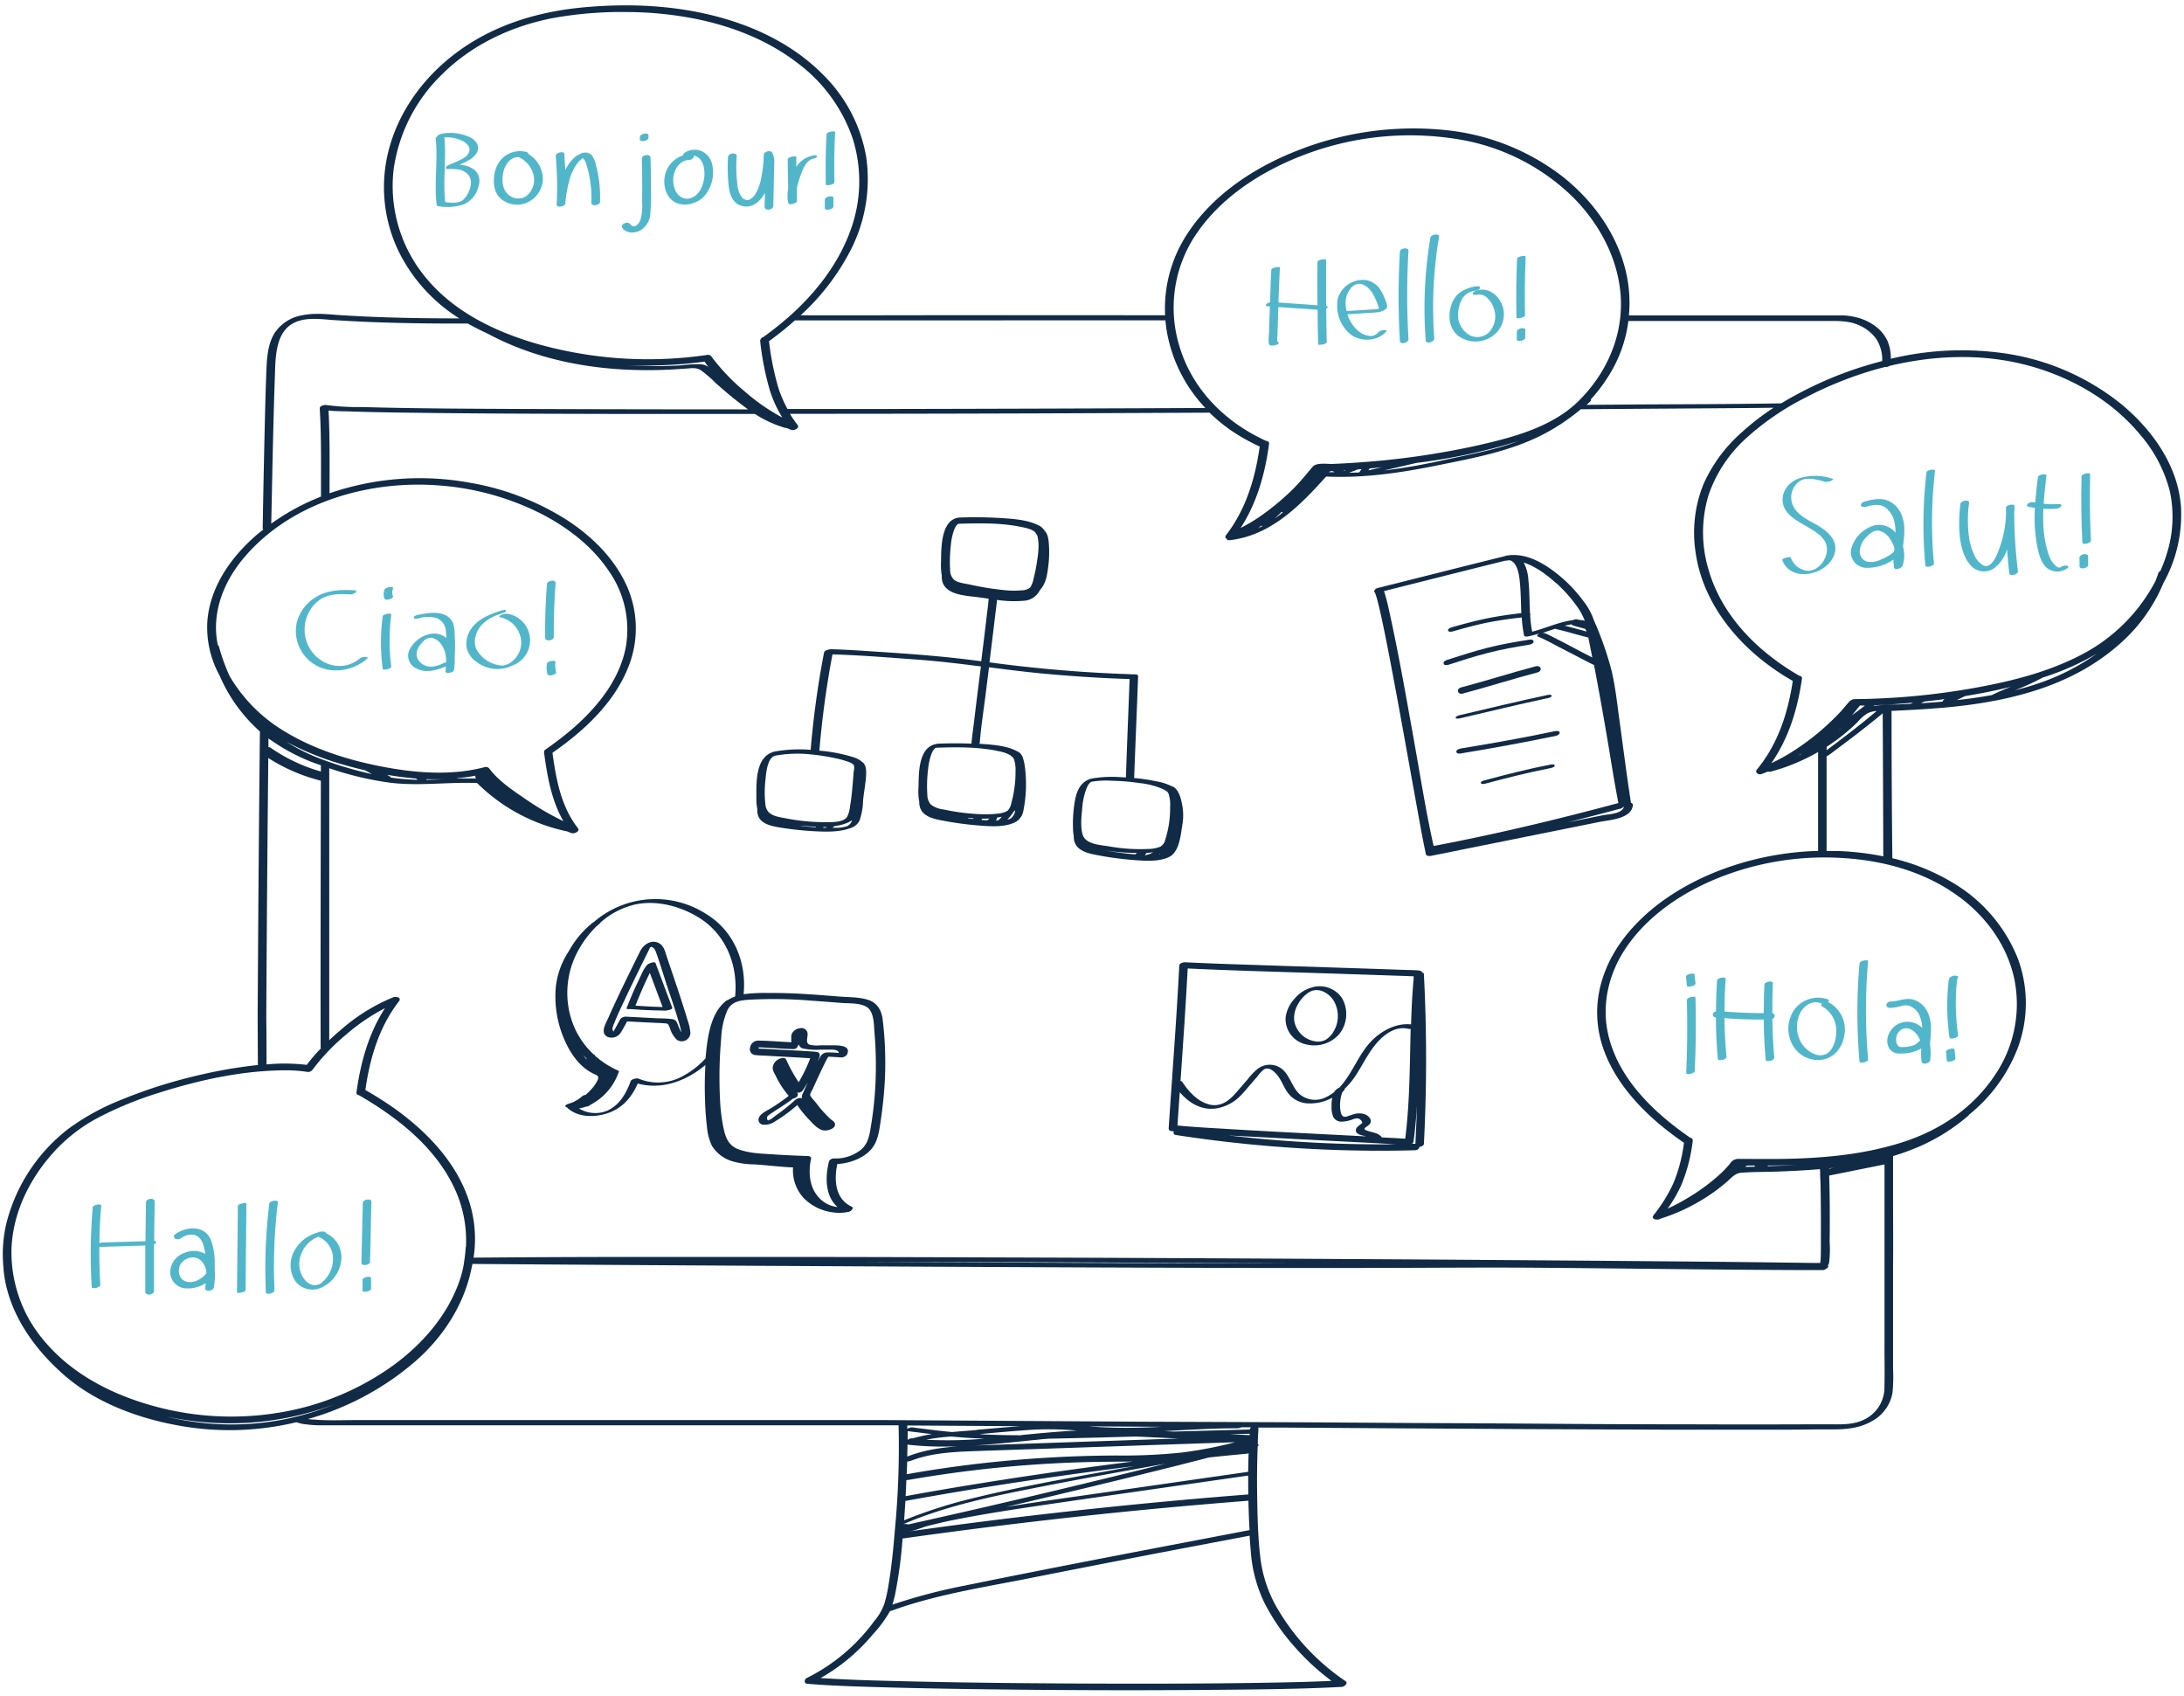 <?xml version="1.0"?>
<svg xmlns="http://www.w3.org/2000/svg" id="Layer_1" data-name="Layer 1" viewBox="0 0 590 458" width="800" height="621"><defs><style>.cls-1{fill:#52b6ca;}.cls-2{fill:#112a46;}</style></defs><path class="cls-1" d="M129.13,50.78c.7-1.85.5-3.84-1.19-5.07a7.23,7.23,0,0,0-3.83-1.21,18.35,18.35,0,0,0,3.18-1.64c1.24-.85,2.37-2.39,1.62-3.93s-2.38-2.13-3.78-2.54a12.56,12.56,0,0,0-5.62-.31c-.37.06-1.26.26-1.33.73,0,0,0,0,0,0-.3.16-.52.37-.49.62.65,6-.47,12,.29,18,0,.17.32.24.44.26a13.88,13.88,0,0,0,6.89-.51A6.93,6.93,0,0,0,129.13,50.78Zm-2-.55A7.1,7.1,0,0,1,125,54.09c-1.19.87-3.23.71-4.71.51-.69-5.81.33-11.67-.25-17.48a9.07,9.07,0,0,1,3.39.36c1.14.35,2.59.93,3.18,2.07.66,1.3-.26,2.52-1.37,3.16-1.32.76-2.8,1.31-4.19,1.94-.63.3-1.07,1,0,1,1.58,0,3.29-.07,4.66.85A3.38,3.38,0,0,1,127.1,50.23Z"/><path class="cls-1" d="M142.78,41.64a.63.63,0,0,0-.46-.55,6.8,6.8,0,0,0-7.82,3.25,8.71,8.71,0,0,0-1.07,4.3,6.83,6.83,0,0,0,1.16,4.29,6.62,6.62,0,0,0,7.24,2,7.22,7.22,0,0,0,4.81-6.16A7.87,7.87,0,0,0,142.78,41.64Zm-.56,11.3a4,4,0,0,1-4.83-.31c-1.81-1.45-1.87-4.22-1.38-6.31.46-1.92,2-4,4.09-3.89l0,0a7.21,7.21,0,0,1,4.06,4.95A5.63,5.63,0,0,1,142.22,52.94Z"/><path class="cls-1" d="M161,44.64a7.1,7.1,0,0,0-1-2.52c-1.42-1.8-3.79-.58-5.09.69a12.07,12.07,0,0,0-2.2,3.07l-.27-4.34c-.05-.84-2.38-.34-2.32.62a89,89,0,0,1,.26,13.06c-.08,1,2.23.6,2.33-.25A35.32,35.32,0,0,1,154,48,13.84,13.84,0,0,1,155.36,45a9.33,9.33,0,0,1,.88-1.21c.34-.4.77-.71,1.13-1.1l0,0a4.64,4.64,0,0,1,.4.36,3.67,3.67,0,0,1,.55,1.08,26.33,26.33,0,0,1,.87,3.39,31,31,0,0,1,.57,7.32c0,1,2.29.6,2.32-.26a33.52,33.52,0,0,0-.39-6.71C161.54,46.8,161.3,45.71,161,44.64Z"/><path class="cls-1" d="M175.74,42.65c0-1.21-2.37-.86-2.35.18.1,3.88.12,7.75.07,11.63a14.5,14.5,0,0,1-.47,5c-.42,1.1-1.78,2.45-2.76,1.07-.61-.86-2.81,0-2.12,1,1.08,1.53,3.17,1.55,4.72.77a5.56,5.56,0,0,0,2.86-4.62,65.16,65.16,0,0,0,.15-7.13Q175.84,46.6,175.74,42.65Z"/><path class="cls-1" d="M173.11,38a.83.83,0,0,0,.35.1,1.19,1.19,0,0,0,.42,0l.32-.06a1.75,1.75,0,0,0,.56-.25,1.56,1.56,0,0,0,.2-.16.7.7,0,0,0,.23-.36v-.62a.29.29,0,0,0-.05-.26.41.41,0,0,0-.2-.21.88.88,0,0,0-.35-.1,1.48,1.48,0,0,0-.42,0l-.32.06a2.18,2.18,0,0,0-.56.25l-.21.16a.74.74,0,0,0-.22.37v.61a.29.29,0,0,0,0,.27A.33.33,0,0,0,173.11,38Z"/><path class="cls-1" d="M189.71,40.92a4.83,4.83,0,0,0-4.74.33.79.79,0,0,0-.4.71,7.3,7.3,0,0,0-4.88,5.16c-.67,2.63.08,6.05,2.61,7.47s6.08.45,8-1.67a9.79,9.79,0,0,0,2.09-8.5A5.06,5.06,0,0,0,189.71,40.92ZM189,51.6c-1,1.53-2.9,2.63-4.69,1.79-1.95-.91-2.61-3.43-2.42-5.4.24-2.31,1.73-4.69,4.25-4.78.47,0,1.22-.35,1.29-.89a.5.5,0,0,0,0-.28,3.07,3.07,0,0,1,1.09.43A4,4,0,0,1,190.08,45,8.89,8.89,0,0,1,189,51.6Z"/><path class="cls-1" d="M206.33,41.8a36.15,36.15,0,0,1-.88,7.18,12.75,12.75,0,0,1-1.24,3.15A4.07,4.07,0,0,1,202.28,54a2,2,0,0,1-2-.92,6.15,6.15,0,0,1-1.05-3,38.78,38.78,0,0,1-.21-7.84c.08-1.22-2.28-.91-2.35.16a44.75,44.75,0,0,0,.13,7.32c.2,2,.63,4.23,2.44,5.41a4.61,4.61,0,0,0,5.49-.59,8.21,8.21,0,0,0,1.9-2.45c0,1.24-.05,2.49-.08,3.73s2.33.91,2.35-.16c.06-2.56.11-5.11.17-7.67,0-1.25.05-2.5.08-3.76a5.33,5.33,0,0,0-.55-3C208.1,40.44,206.38,40.94,206.33,41.8Z"/><path class="cls-1" d="M219.32,42.08a6.77,6.77,0,0,0-4.2,3l0-2.64c0-.46-2.33-.09-2.32.62,0,2.67.09,5.34.13,8a8.25,8.25,0,0,0,.06,3.86c.16.59,2.32,0,2.31-.62l0-3.64a25.41,25.41,0,0,1,1-3.33c.55-1.6,1.48-4,3.35-4.46.24,0,1.16-.34,1.05-.72S219.52,42,219.32,42.08Z"/><path class="cls-1" d="M223.28,36.25q-.36,6.81-.19,13.63c0,.39,2.34,0,2.32-.62q-.16-6.81.19-13.63C225.62,35.3,223.32,35.57,223.28,36.25Z"/><path class="cls-1" d="M224.9,53.12a1.41,1.41,0,0,0-.76-.09,2.25,2.25,0,0,0-.88.3l-.21.16a.7.7,0,0,0-.23.35v2.27a.26.26,0,0,0,.05.24.32.32,0,0,0,.19.19,1.46,1.46,0,0,0,.77.09,2.3,2.3,0,0,0,.88-.3l.21-.16a.69.69,0,0,0,.22-.34V53.56a.25.25,0,0,0,0-.25A.34.34,0,0,0,224.9,53.12Z"/><path class="cls-1" d="M41.65,335.17c0-3.51.07-7,.14-10.55,0-1.25-2.34-.95-2.36.16q-.09,5.22-.13,10.46l-11.5.35a2.89,2.89,0,0,0-.95.2c0-3.37.21-6.73.5-10.09.06-.73-2.24-.27-2.3.36a145.85,145.85,0,0,0-.27,21.62c0,.55,2.37.13,2.32-.62q-.32-5.13-.27-10.27h0l12.41-.38q0,6.22,0,12.44c0,1.26,2.36.95,2.36-.15q0-6.29,0-12.58a1,1,0,0,0,.46-.36C42.34,335.38,42,335.21,41.65,335.17Z"/><path class="cls-1" d="M58,340.7a17,17,0,0,0-1.12-6c-1.79-3.82-6.48-3.45-9.5-1.38a.74.74,0,0,0-.12,1.22,1.52,1.52,0,0,0,1.67-.13,4.58,4.58,0,0,1,3.61-.84c1.46.38,2.17,1.8,2.52,3.15a18.18,18.18,0,0,1,.39,1.95,6.41,6.41,0,0,0-5.73-.22,5.62,5.62,0,0,0-3.75,5.22A4.47,4.47,0,0,0,50.33,348a8.74,8.74,0,0,0,5.23-1.43c0,.44-.09.87-.14,1.3-.14,1.2,2.2.89,2.35-.17a19.07,19.07,0,0,0,.26-4.21C58,342.56,58,341.63,58,340.7Zm-7.74,5.44c-2-.56-2.43-3.22-1.42-4.77,1.13-1.73,3.85-2.41,5.43-.91a5.05,5.05,0,0,1,1.48,3.44C54.46,345.53,52.28,346.74,50.21,346.14Z"/><path class="cls-1" d="M64.25,325.72q-.12,11.68-.23,23.36c0,.33,2.32,0,2.32-.62q.12-11.68.22-23.36C66.57,324.77,64.25,325.07,64.25,325.72Z"/><path class="cls-1" d="M72.74,325.1a142.46,142.46,0,0,0-.91,24c0,.7,2.36.25,2.32-.62a140.89,140.89,0,0,1,.91-23.68C75.16,323.91,72.83,324.33,72.74,325.1Z"/><path class="cls-1" d="M88,333.05c0-.43-.7-.44-1-.39l-.18,0a2,2,0,0,0-1.1.27,10.28,10.28,0,0,0-6,4.56,8,8,0,0,0-.29,8,5.72,5.72,0,0,0,7.61,2.18,9.22,9.22,0,0,0,5.18-7.65A7.15,7.15,0,0,0,88,333.05Zm-.79,13.12a3,3,0,0,1-2.83.89,4.5,4.5,0,0,1-2.44-1.91,7,7,0,0,1-.55-6.48A7.85,7.85,0,0,1,86,334.05a6.31,6.31,0,0,1,3.89,5A8.14,8.14,0,0,1,87.19,346.17Z"/><path class="cls-1" d="M98,324.83q-.18,8.15-.37,16.28c0,1,2.31.59,2.33-.26q.18-8.13.37-16.28C100.32,323.54,98,324,98,324.83Z"/><path class="cls-1" d="M99.81,344.88a1.92,1.92,0,0,0-.86.06,2,2,0,0,0-.78.37l-.15.16a.35.35,0,0,0-.09.31v2.83c0,.18.34.27.44.29a1.92,1.92,0,0,0,.86-.07,1.94,1.94,0,0,0,.78-.37l.16-.16a.38.38,0,0,0,.08-.31v-2.83C100.25,345,99.92,344.9,99.81,344.88Z"/><path class="cls-1" d="M89.34,181a12.93,12.93,0,0,0,9.74-3c.94-.83-1.34-.63-1.81-.22-4,3.47-9.77,2.43-12.9-1.62a10,10,0,0,1,1-13.35c2.5-2.37,5.75-2.47,9-2.28a2.38,2.38,0,0,0,1.64-.44c.31-.27.34-.62-.17-.65-3.52-.21-7.22-.11-10.34,1.73a11.35,11.35,0,0,0-5.3,6.85A10.64,10.64,0,0,0,89.34,181Z"/><path class="cls-1" d="M103.38,166.46a53.85,53.85,0,0,0,0,14.18c.07.51,2.4,0,2.32-.62a53.4,53.4,0,0,1,0-14C105.75,165.44,103.45,165.87,103.38,166.46Z"/><path class="cls-1" d="M105.94,158.58a1.51,1.51,0,0,0-.76,0,2.47,2.47,0,0,0-.88.29,1,1,0,0,0-.45.44,3.39,3.39,0,0,0,0,2.37.53.53,0,0,0,.44.27,2.27,2.27,0,0,0,.86-.07,2.08,2.08,0,0,0,.78-.37c.11-.1.31-.28.24-.45a3.19,3.19,0,0,1-.2-1.14,3.05,3.05,0,0,1,.21-.94C106.22,158.78,106.07,158.64,105.94,158.58Z"/><path class="cls-1" d="M122.82,171.33a9.06,9.06,0,0,0-.4-2.89c-1.45-3.83-6.56-3-9.63-2.32-.26,0-1.15.35-1,.76s1,.18,1.28.13a8.42,8.42,0,0,1,4.82-.08,3.9,3.9,0,0,1,2.54,3.32,20.36,20.36,0,0,1,.15,2.08,5.19,5.19,0,0,0-4.51-1.07,8.16,8.16,0,0,0-5.52,4.37,3.81,3.81,0,0,0,2.1,5c2.46,1.23,5.38.4,7.79-.65,0,.46-.05.93-.09,1.39-.06.73,2.23.27,2.3-.36a24.45,24.45,0,0,0,.19-3c0-1.13.09-2.26.09-3.39S122.87,172.42,122.82,171.33Zm-3.17,7.87c-2.07,1-4.43,1.42-6.19-.38s-.76-4,.79-5.47a2.73,2.73,0,0,1,2.56-1.06,4.58,4.58,0,0,1,2.46,1.82,7.45,7.45,0,0,1,1.22,4.42l0,.38A4.14,4.14,0,0,0,119.65,179.2Z"/><path class="cls-1" d="M137,165.8a2.62,2.62,0,0,0-1.62.29c-.18.09-.82.53-.28.63a7.08,7.08,0,0,1,5.38,4.86,6.42,6.42,0,0,1-1.86,6.82,4.83,4.83,0,0,1-3,1.37,8.57,8.57,0,0,1-7-4.53,5.83,5.83,0,0,1,0-3.89c1.06-3.16,4.06-4.81,7.07-5.71.22-.07,1.16-.32,1.06-.69s-1.08-.12-1.26-.07c-3.22,1-6.75,2.43-8.52,5.46a6.89,6.89,0,0,0-.93,4.5,6.31,6.31,0,0,0,2.8,4,9.14,9.14,0,0,0,9.54.93,7.25,7.25,0,0,0-1.38-14Z"/><path class="cls-1" d="M149.6,172.08q-.07-7.29.49-14.56c.09-1.12-2.26-.75-2.34.21q-.57,7.26-.49,14.56C147.27,173.43,149.61,173,149.6,172.08Z"/><path class="cls-1" d="M150,179.61c0-.22,0-.45.06-.67.07-.49-.67-.47-1-.43a2.48,2.48,0,0,0-.88.3c-.16.09-.42.25-.45.45a6.94,6.94,0,0,0,.17,2.87c0,.18.28.25.44.28a1.93,1.93,0,0,0,.86-.07A2.08,2.08,0,0,0,150,182c.12-.11.29-.27.24-.46A6.35,6.35,0,0,1,150,179.61Z"/><path class="cls-1" d="M495.72,149.1c.72-3.53-2.42-5.95-5.15-7.46s-6.49-3.3-6.66-7a5.17,5.17,0,0,1,2.87-5c1.89-.77,4.47,0,6.34.51a2.68,2.68,0,0,0,1.61-.32c.21-.1.79-.39.31-.53a14.48,14.48,0,0,0-9.11-.07c-2.85,1.07-4.9,3.77-4.23,6.91,1.32,6.15,13.92,6.55,11.56,14-.68,2.17-2.84,4.3-5.24,4a5.41,5.41,0,0,1-4.23-3.5c-.17-.48-2.46.23-2.31.62C483.86,157.82,494.5,155.12,495.72,149.1Z"/><path class="cls-1" d="M511.66,153.18c.14,1.09,2.12.25,2.33-.41a9,9,0,0,0,.11-5.14c.33-2.94.78-5.9-.43-8.66a7,7,0,0,0-3.45-3.66c-2.08-.91-4.39-.43-6.5.16-.41.12-1.1.5-1,1s.95.53,1.35.41c1.77-.49,3.63-.93,5.25.18a6.5,6.5,0,0,1,2.47,4,12.7,12.7,0,0,1,.28,2.81,5.74,5.74,0,0,0-5.9-1.91,9.11,9.11,0,0,0-5.91,5.78,4.21,4.21,0,0,0,3.58,5.61,12.37,12.37,0,0,0,7.68-2.21A13.6,13.6,0,0,0,511.66,153.18Zm-3.62-2a6.11,6.11,0,0,1-3.8.49,2.88,2.88,0,0,1-1.82-3,6,6,0,0,1,1.82-3.66c.81-.87,2-1.83,3.28-1.69a4.88,4.88,0,0,1,3.11,2.32,7.8,7.8,0,0,1,1.14,2.47l-.09.92A13.62,13.62,0,0,1,508,151.2Z"/><path class="cls-1" d="M520.44,127.57a121.19,121.19,0,0,0-.3,25.26c.06.56,2.39.11,2.32-.62a120.07,120.07,0,0,1,.28-25C522.83,126.5,520.52,126.94,520.44,127.57Z"/><path class="cls-1" d="M544.23,137v-.13h0v-.17c0-.77-2.32-.31-2.32.44v.23a28.21,28.21,0,0,1-1.45,9.78c-.54,1.6-2.15,6.75-4.67,5.57a5.91,5.91,0,0,1-2.51-3,17,17,0,0,1-1.34-4.51,35.3,35.3,0,0,1,0-9.41c.11-1-2.23-.55-2.32.27a39.82,39.82,0,0,0-.2,8.66c.3,2.69,1,5.69,2.82,7.81a4.78,4.78,0,0,0,6.4,1,10.18,10.18,0,0,0,3.58-5.17c.15,2.19.34,4.38.6,6.56.1.82,2.43.29,2.32-.62a136.17,136.17,0,0,1-1-16.15C544.24,137.75,544.24,137.39,544.23,137Z"/><path class="cls-1" d="M558.33,152.77a2.37,2.37,0,0,0-1.64.44c-.84.58-2.31-1.39-2.6-1.93a12.9,12.9,0,0,1-1-2.64,29.69,29.69,0,0,1-1.06-6.42,45.38,45.38,0,0,1,0-4.81,25,25,0,0,0,3.24,0,2,2,0,0,0,1.54-.62c.29-.43-.26-.66-.62-.64a24.28,24.28,0,0,1-4.09-.09c.15-2.52.44-5,.74-7.54.09-.77-2.22-.33-2.3.34-.27,2.27-.54,4.57-.71,6.86l-.4-.07a2.08,2.08,0,0,0-1.63.44c-.37.32-.27.67.2.78s1.16.22,1.74.31a41.69,41.69,0,0,0,.38,9c.39,2.31.91,5.32,2.64,7.05a4.58,4.58,0,0,0,5.78.21C558.94,153.16,558.73,152.87,558.33,152.77Z"/><path class="cls-1" d="M564.65,128.11c0-.59-2.3-.21-2.32.62q-.23,8.94.22,17.86c0,.64,2.36.2,2.32-.62Q564.42,137,564.65,128.11Z"/><path class="cls-1" d="M563.85,149.81a1.29,1.29,0,0,0-.77-.13,1.83,1.83,0,0,0-.88.31l-.21.17a.68.68,0,0,0-.21.38v2.33a.3.3,0,0,0,.05.28.41.41,0,0,0,.21.22,1.31,1.31,0,0,0,.78.13,1.73,1.73,0,0,0,.87-.31l.21-.17a.68.68,0,0,0,.21-.38v-2.33a.31.31,0,0,0-.05-.28A.41.41,0,0,0,563.85,149.81Z"/><path class="cls-1" d="M479.46,274.44c0-.44-.29-.67-.66-.76,0-2.7,0-5.4.17-8.1,0-.88-2.27-.4-2.31.31-.13,2.58-.18,5.17-.18,7.75-3.54,0-7.08-.13-10.6-.43,0-2.92.09-5.85.31-8.77.05-.79-2.26-.32-2.31.34-.2,2.79-.29,5.59-.31,8.38a1.21,1.21,0,0,0-.82.65.77.77,0,0,0,.72,1h.08c0,3.75.19,7.51.54,11.25.06.62,2.39.15,2.32-.62-.33-3.47-.51-7-.55-10.44,3.53.27,7.08.4,10.62.38,0,3.63.21,7.27.52,10.9.06.68,2.39.21,2.32-.62q-.45-5.22-.52-10.45A1.06,1.06,0,0,0,479.46,274.44Z"/><path class="cls-1" d="M494.09,270.76a1.47,1.47,0,0,0-.28-.08c.24-.22.44-.58,0-.75a8,8,0,0,0-8.76,2.37,9,9,0,0,0-1.16,9.2,7.9,7.9,0,0,0,7.5,4.81c3.7-.15,6.18-2.94,6.82-6.44A8.42,8.42,0,0,0,494.09,270.76Zm-1,14c-2.25,1-5-.95-6.24-2.73a8.57,8.57,0,0,1-.89-7.59c.89-2.47,3.3-4.49,6-3.43a1.36,1.36,0,0,0,.29.06c-.25.23-.43.55,0,.76a7.42,7.42,0,0,1,3.8,6C496.24,280.13,495.45,283.74,493.12,284.8Z"/><path class="cls-1" d="M504.67,259.57c0-.42-2.25-.14-2.32.62a152.22,152.22,0,0,0,0,26.58c.05.54,2.38.09,2.32-.62A152.22,152.22,0,0,1,504.67,259.57Z"/><path class="cls-1" d="M520.67,273.22a6.3,6.3,0,0,0-3.86-3.25c-2.09-.54-4,.52-6,.53-1.34,0-1.77,1.74-.2,1.73a11.35,11.35,0,0,0,2.71-.43,4.66,4.66,0,0,1,2.48-.15,5.06,5.06,0,0,1,3,3.28,10.19,10.19,0,0,1,.5,2.72,5.69,5.69,0,0,0-4.26-1.66,5.49,5.49,0,0,0-5.07,4.13,4.2,4.2,0,0,0,.47,3.16,3.33,3.33,0,0,0,2.93,1.27,10.41,10.41,0,0,0,5.66-1.37,16.1,16.1,0,0,0,.1,3.54c.17,1,2.26.52,2.33-.39a18.78,18.78,0,0,0-.07-4.37C521.63,279,522.08,276,520.67,273.22Zm-2.36,8.16a3.58,3.58,0,0,1-2.28,1.2,8.55,8.55,0,0,1-2.61.22c-1-.16-1.24-1.38-1.17-2.25a3.18,3.18,0,0,1,1.39-2.45c1.75-1.06,3.62.31,4.55,1.8a5.64,5.64,0,0,1,.54,1.17A1.07,1.07,0,0,0,518.31,281.38Z"/><path class="cls-1" d="M529,263.91a.26.26,0,0,0-.14-.25,2,2,0,0,0-2,.31c-.46.38-.43.88-.49,1.45s-.14,1.42-.19,2.13c-.09,1.37-.14,2.75-.14,4.12a59.56,59.56,0,0,0,.62,8.55c.09.64,2.42.13,2.32-.62a61.49,61.49,0,0,1-.62-7.78c0-1.33,0-2.67.09-4,0-.61.08-1.22.13-1.83l.09-.92a6.31,6.31,0,0,0,.09-.72A.54.54,0,0,0,529,263.91Z"/><path class="cls-1" d="M527.61,283.23a2.23,2.23,0,0,0-.85.1,2.52,2.52,0,0,0-.79.34c-.13.1-.28.21-.26.39.08.83.15,1.65.23,2.48,0,.15.33.19.41.2a2.47,2.47,0,0,0,.86-.09,2.2,2.2,0,0,0,.78-.35c.13-.09.28-.21.26-.38-.07-.83-.15-1.66-.22-2.48C528,283.28,527.7,283.24,527.61,283.23Z"/><path class="cls-1" d="M455.72,270.1c.15,6.58.12,13.18-.19,19.76,0,.52,2.28.18,2.31-.62.32-6.58.35-13.19.2-19.76C458,268.91,455.7,269.31,455.72,270.1Z"/><path class="cls-1" d="M456.14,266.47a2.44,2.44,0,0,0,.85-.09,2.52,2.52,0,0,0,.79-.34c.12-.1.28-.21.26-.39-.09-.82-.17-1.65-.26-2.47,0-.16-.32-.2-.41-.2a2.47,2.47,0,0,0-.86.09,2.37,2.37,0,0,0-.78.34c-.13.1-.28.21-.26.39.08.82.17,1.65.25,2.47C455.74,266.43,456.05,266.47,456.14,266.47Z"/><path class="cls-1" d="M358.24,82.61h0q0-6.24,0-12.48c0-.29-2.31,0-2.32.62q-.09,5.85,0,11.7l-10.55-.73c.11-3.16.24-6.31.39-9.47,0-.32-2.29,0-2.32.62-.14,2.93-.25,5.87-.35,8.8a1.85,1.85,0,0,0-.89.39c-.33.27-.33.63.18.67l.66,0L343,84.36c-.07,1.88-.12,3.76-.18,5.64a12.58,12.58,0,0,0-.05,2.74c.13.6.51.62,1.06.59.4,0,1.32-.17,1.55-.55s0-.34-.17-.36c-.34-.48-.1-1.73-.09-2.23,0-.88.05-1.75.07-2.62l.15-4.64,10.61.73c0,3.12.07,6.23.15,9.35,0,.31,2.34,0,2.32-.62-.08-3-.12-6-.15-9l.18-.11C358.75,83,358.75,82.65,358.24,82.61Z"/><path class="cls-1" d="M371.85,84.36a4.28,4.28,0,0,0,2.56-.92c.63-.63.19-1.47-.07-2.17a14.37,14.37,0,0,0-1.26-2.73,5.9,5.9,0,0,0-3.87-2.86,7.06,7.06,0,0,0-7.79,4.92A10.08,10.08,0,0,0,364.47,90c2.69,2.42,7.53,2.38,10-.43.33-.39-.3-.42-.56-.41a2.49,2.49,0,0,0-1.55.56,2.64,2.64,0,0,1-2.48,1,5.86,5.86,0,0,1-3.29-1.63A9.77,9.77,0,0,1,364,84.88l4.81-.31C369.79,84.5,370.83,84.47,371.85,84.36ZM363.5,81.8A6.22,6.22,0,0,1,364.81,78a3,3,0,0,1,2.51-1.35c2.83.36,4.2,3.66,5,6a2.44,2.44,0,0,1,.14.46.54.54,0,0,1,0,.31l-.91.11-2.6.17-5.17.33A10.25,10.25,0,0,1,363.5,81.8Z"/><path class="cls-1" d="M378.18,68a207.34,207.34,0,0,0,0,24.17c.06,1,2.38.44,2.32-.62a202.52,202.52,0,0,1,0-23.76C380.59,66.66,378.24,67,378.18,68Z"/><path class="cls-1" d="M386.41,64.22A115.11,115.11,0,0,0,385.16,92c.07,1,2.39.42,2.31-.63A113.69,113.69,0,0,1,388.75,64C388.93,62.93,386.57,63.26,386.41,64.22Z"/><path class="cls-1" d="M398.87,78.5c-.31.1-1.14.37-1,.84s1,.33,1.3.23a3,3,0,0,1,2.69,1,6.42,6.42,0,0,1,1.79,3,6.26,6.26,0,0,1-1.59,6.37,4.49,4.49,0,0,1-5.76.1A6.28,6.28,0,0,1,394,83.79a8,8,0,0,1,1.37-3.61,4.79,4.79,0,0,1,3.14-1.65c.4-.08,1.24-.26,1.33-.76s-.7-.5-1-.44a10.12,10.12,0,0,0-4.67,1.84A7.07,7.07,0,0,0,392,82.64c-.88,2.9-.49,6.13,2,8.11a7.86,7.86,0,0,0,8.72.33,7.2,7.2,0,0,0,3.44-7.46C405.52,80.28,402.41,77.34,398.87,78.5Z"/><path class="cls-1" d="M409.83,69.91q-.34,7.94-.16,15.89c0,.41,2.34,0,2.32-.62q-.18-8,.16-15.89C412.17,68.92,409.86,69.21,409.83,69.91Z"/><path class="cls-1" d="M411.85,88.74a1.44,1.44,0,0,0-.77-.09,2.05,2.05,0,0,0-.87.3l-.21.16a.67.67,0,0,0-.23.34v2.12a.23.23,0,0,0,0,.24.3.3,0,0,0,.2.18,1.41,1.41,0,0,0,.76.09,2.1,2.1,0,0,0,.88-.3l.21-.16a.67.67,0,0,0,.23-.34V89.16a.26.26,0,0,0,0-.24A.32.32,0,0,0,411.85,88.74Z"/><path class="cls-2" d="M319.39,222.86a14.7,14.7,0,0,0,0-5.29c-.31-1.69-.85-4.21-2.51-5.1a.61.61,0,0,0-.28-.08,14.72,14.72,0,0,0-4.21-1.35,48.17,48.17,0,0,0-6-.89.29.29,0,0,0,0-.13c.34-9.12.73-18.25,1.07-27.37,0-.4-.38-.49-.71-.5a375.06,375.06,0,0,1-39.45-3.25q.79-6.32,1.54-12.64c.16-1.4.38-2.82.5-4.23a30.43,30.43,0,0,0,7.06.25,5.16,5.16,0,0,0,4.07-2.14,13.54,13.54,0,0,1,.77-1.13c1.41-1.73,1.67-3.95,1.95-6.1a29,29,0,0,0,.19-5.43c-.07-1.25-.16-3.17-1.19-4.12a3.93,3.93,0,0,0-1.92-1.6c-2.82-1.34-6.24-1.58-9.31-1.8a116.67,116.67,0,0,0-11.68-.18c-5.21.37-5,8.44-5.07,12.14a15.8,15.8,0,0,0,.21,3.57c-.23,5,5.58,5.31,9.31,5.76,1.1.13,2.22.3,3.34.46-.07,1.31-.31,3-.47,4.34-.35,3-.72,6.09-1.1,9.13l-.42,3.43c-9.46-1.29-18.9-2-28.42-2.6-4-.26-8.09-.56-12.14-.65a3.06,3.06,0,0,0-1,.19c-.45.13-.84.38-.9.68a247.77,247.77,0,0,0-3.63,26.3,37.6,37.6,0,0,0-9.48.42l-.38.07a1.71,1.71,0,0,0-.38.13c-4.75,1.56-4.42,8.45-4.42,12.49a12.11,12.11,0,0,0,.26,2.86.29.29,0,0,0,0,.13c-.17,3.43,2.81,4.31,5.59,4.79a85.52,85.52,0,0,0,9.85,1.1c3.1.15,6.51.27,9.49-.78a4.15,4.15,0,0,0,2.64-2,17.71,17.71,0,0,0,1-5.56c.17-1.77.5-3.52.68-5.3.14-1.44.54-4.24-1-5.11h0a1.66,1.66,0,0,0-.36-.32,8.09,8.09,0,0,0-2.4-1.07,43,43,0,0,0-8.73-1.63,248.11,248.11,0,0,1,3.54-26c7.6.21,15.21.86,22.79,1.4,5.79.41,11.55,1.12,17.31,1.85q-1,7.77-1.93,15.53c-.22,1.77-.48,3.55-.63,5.33-3-.12-5.92-.12-8.88,0a4.18,4.18,0,0,0-.81.13c-4.58,1-4.54,7.61-4.6,11.43a15.36,15.36,0,0,0,.19,4.1c-.06,3.43,2.78,4.44,5.69,5a88.47,88.47,0,0,0,10.13,1.42c3.11.24,6.81.57,9.76-.7a4.28,4.28,0,0,0,2.53-3.17,36.08,36.08,0,0,0,.46-11.66,12.4,12.4,0,0,0-.54-2.61c0-.09-.06-.19-.1-.28l0-.06-.09-.22L276,204a2.37,2.37,0,0,0-.9-.93.84.84,0,0,0-.19-.07,7.59,7.59,0,0,0-.69-.36c-2.85-1.32-6.32-1.52-9.41-1.73l-.33,0a.47.47,0,0,0,.2-.3c.37-4.62,1.11-9.23,1.68-13.82.27-2.19.55-4.38.82-6.56,5.28.68,10.56,1.35,15.87,1.82,7.35.66,14.73,1.13,22.11,1.36-.33,8.86-.7,17.71-1,26.57l-1.49-.08a32.5,32.5,0,0,0-7.44.33,3.39,3.39,0,0,0-.52.11,3,3,0,0,0-.71.26c-2.17.94-3.09,3.05-3.56,5.38a35.72,35.72,0,0,0-.57,7.66,10.15,10.15,0,0,0,.2,2.12c-.09,3.47,2.77,4.5,5.69,5.08A86.86,86.86,0,0,0,306,232.27c3.08.24,6.79.57,9.69-.73S318.94,225.7,319.39,222.86Zm-99.11.58,0,0c-1.3-.09-2.61-.21-3.91-.36l0-.06c.93.08,1.87.14,2.78.2l1.35.06A1,1,0,0,0,220.28,223.44Zm3.24-.13a1.54,1.54,0,0,0-.39.23l-.07.06-.7,0,0,0a.28.28,0,0,0,.08-.21l1.06,0Zm5.59-.27a7.56,7.56,0,0,1-3,.53c-.42,0-.84,0-1.26,0a1.5,1.5,0,0,0,.25-.15l.14-.11a.19.19,0,0,0,.1-.16v0a14.26,14.26,0,0,0,3.32-.81,7.21,7.21,0,0,0,1.5-.8A2.4,2.4,0,0,1,229.11,223Zm-3.24-18.2a22.9,22.9,0,0,1,3,.83,3.85,3.85,0,0,1,1.7.88c.42.56,0,1.81,0,2.49-.11,1.45-.23,2.91-.37,4.36s-.3,2.83-.54,4.22a9,9,0,0,1-.78,2.95c-1,1.69-4.46,1.48-6.07,1.5a54,54,0,0,1-10.31-1c-2.38-.45-5.26-.69-5.7-3.52a29.42,29.42,0,0,1,0-7.08c.16-1.71.49-5.83,2.62-6.36a33.41,33.41,0,0,1,10.1-.29h.12A59.3,59.3,0,0,1,225.87,204.84Zm37.05,16.27s-.06.06-.09.09q-.65-.06-1.29-.15a.28.28,0,0,0,0-.13l1.48.1Zm4.34,0-.53.45-.89-.05-.7-.05a.62.62,0,0,0,.11-.25.22.22,0,0,0,0-.08c.7,0,1.39,0,2.08-.06Zm3.22-.32c-.27.29-.56.55-.85.81l-.68,0,.17-.15a.5.5,0,0,0,.19-.24.32.32,0,0,0,0-.25c0-.06-.06-.08-.1-.12.26,0,.53-.07.79-.12l.59-.12Zm2.73.18a3,3,0,0,1-1.09.41,14.45,14.45,0,0,0,1.62-2,.54.54,0,0,0,.05-.11,3.72,3.72,0,0,0,.47-.42A3.11,3.11,0,0,1,273.21,220.93Zm-3.87-18.14a10.18,10.18,0,0,1,3.71,1.22.52.52,0,0,0,.26.28,1.13,1.13,0,0,1,.3.24,1.77,1.77,0,0,1,.28.43,9.09,9.09,0,0,1,.45,3.45,29.27,29.27,0,0,1-.34,4.67,26.89,26.89,0,0,1-.79,3.75,4,4,0,0,1-1,2.1,1.75,1.75,0,0,0-.35.2,6.89,6.89,0,0,1-2.42.6,27.8,27.8,0,0,1-4.28.15,57.82,57.82,0,0,1-10.24-1.28,6.83,6.83,0,0,1-3.47-1.34,3.93,3.93,0,0,1-.93-2.58,36.69,36.69,0,0,1,.19-6.87,17.5,17.5,0,0,1,.75-3.73,6.1,6.1,0,0,1,.67-1.47c.13-.18.28-.34.41-.52a.61.61,0,0,1,.24-.16C258.24,201.77,263.93,201.71,269.34,202.79Zm-8-45.06c-1.18-.25-2.71-.41-3.67-1.24a3.59,3.59,0,0,1-1-2.59,38.78,38.78,0,0,1,.22-6.9,15.82,15.82,0,0,1,.79-3.72c.24-.63.66-1.8,1.46-1.86,5.6-.16,11.48-.27,17,.92,1.13.25,2.85.57,3.67,1.55,0,.16.06.31.29.45a1.81,1.81,0,0,1,.12.28c.68,2.43.19,5.36-.2,7.8a39.13,39.13,0,0,1-.82,3.87,6.35,6.35,0,0,1-.9,2.35,3.57,3.57,0,0,1-2.27.76,23.21,23.21,0,0,1-4.25,0A78.86,78.86,0,0,1,261.29,157.73Zm45.4,73c-2.76-.22-5.5-.59-8.22-1.08l-.66-.11a56.7,56.7,0,0,0,8.4.79h.91C307,230.5,306.83,230.64,306.69,230.77Zm5-.71-.48.27-.23.11-.13.06.06,0c0,.05-.22.1-.27.12l-.28.1-.28.1.12-.06-.16.07-.53.13h-.39l.06,0a.87.87,0,0,0,.27-.27.53.53,0,0,0,.14-.3,19.41,19.41,0,0,0,2.15-.26Zm1.44.75.27-.25,0,0a.13.13,0,0,0,0,.17Zm.32-2.14a9.09,9.09,0,0,1-3.43.64,47.78,47.78,0,0,1-10.61-.73c-2.25-.37-6.21-.51-7-3.18-.63-2.16-.3-5-.09-7.19a19.07,19.07,0,0,1,.81-4.31c.26-.79.84-2.51,1.75-2.76a23.3,23.3,0,0,1,5.45-.26,59.92,59.92,0,0,1,7.57.64,20.58,20.58,0,0,1,6.29,1.65,4.78,4.78,0,0,1,.65.38.7.7,0,0,0,.18.13.18.18,0,0,0,.07,0,1.91,1.91,0,0,1,.5.6,8.89,8.89,0,0,1,.46,3.63,27.62,27.62,0,0,1-1.27,8.76A2.89,2.89,0,0,1,313.48,228.67Z"/><path class="cls-2" d="M354,266.83a9.32,9.32,0,0,0-4.35,3,9.2,9.2,0,0,0-2.34,4.92,7,7,0,0,0,5.4,7.31,9,9,0,0,0,9-2.65,8.66,8.66,0,0,0,.81-9.85A7.29,7.29,0,0,0,354,266.83Zm6.69,10.92a6.55,6.55,0,0,1-2.41,3,4.17,4.17,0,0,1-2.82.53,6.77,6.77,0,0,1-5.71-5c-.73-3,1.2-6.45,3.68-8.14s5.36-.13,6.81,2.05A8.23,8.23,0,0,1,360.72,277.75Z"/><path class="cls-2" d="M384.21,262.71c-.11-.31-.35-.52-.91-.58-1.28-.13-2.59-.11-3.88-.16-13.48-.48-27-.88-40.45-1.34-6.27-.21-12.54-.4-18.81-.72-.51,0-1.55.22-1.58.9-.75,14.68-1.9,29.33-2.87,44,0,.44.37.66.76.7l.68.07c-.25.42-.16.89.62,1a362.5,362.5,0,0,0,50,4.19q7.26.11,14.51-.09a1.18,1.18,0,0,0,1.19-.9c.58-.1,1.17-.4,1.19-.75a444.29,444.29,0,0,0,0-46C384.67,262.83,384.47,262.74,384.21,262.71ZM318.09,304c.2-3,.41-6,.62-9,2.5,2.93,5.88,5,9.94,4.37a11.65,11.65,0,0,0,6.22-3.17c1.14-1.1,2.13-2.37,3.17-3.56l1.69-1.94a8.82,8.82,0,0,1,1.68-1.82c1.54-1,3.29.94,4.08,2.1s1.36,2.63,2.19,3.86a7.09,7.09,0,0,0,5.88,3.19,12.45,12.45,0,0,0,6.35-1.54,12.46,12.46,0,0,0-.2,2.44,6.65,6.65,0,0,0,.44,2.69,2.44,2.44,0,0,0,2.21,1.34,8.76,8.76,0,0,0,3.19-.67c.89-.28,1.49-.44,2.19.38.19.22.31.48.26.62s-.08.1-.21.22c.15-.14-.1.07-.11.07l-.25.18c-.56.41-1.37,1.06-1.1,1.87s1.58,1,2.28,1.2l.47.11-6-.31c-11.1-.57-22.2-1.12-33.29-1.81C325.92,304.6,322,304.38,318.09,304Zm14.61,2.79c-.25,0-.49-.06-.74-.09l10.6.55c10.21.56,20.42,1.06,30.63,1.6l3.93.22A356.29,356.29,0,0,1,332.7,306.77Zm46.92.77-3.41-.2-2.92-.15c-1-1.41-3-1.3-4.39-2-.48-.23-.21-.5,0-.69.54-.4,1.32-.83,1.42-1.58.12-.91-.93-1.74-1.67-2a5.15,5.15,0,0,0-3.31.13c-.44.14-.86.29-1.3.42a1.49,1.49,0,0,1-.95.13c-.67-.19-.83-.95-.95-1.54a9.85,9.85,0,0,1,0-3.16,6.68,6.68,0,0,1,.36-1.53,2.35,2.35,0,0,1,.23-.48l.11-.16h0a.74.74,0,0,0,.41-.66,20,20,0,0,0,2.64-3.09c1.93-2.8,3.36-5.95,5.49-8.62s5.4-5.4,9.11-4.48a2,2,0,0,0,.6,0C380.84,287.78,380.86,297.69,379.62,307.54ZM369,282.93c-2.51,3.31-4.25,7.76-7.2,10.85a2.41,2.41,0,0,0-.36.18,2.73,2.73,0,0,0-1,1,10.65,10.65,0,0,1-2.16,1.36,6.51,6.51,0,0,1-7.12-.72c-2.21-1.94-2.63-5.2-5-7a5.37,5.37,0,0,0-6.41.1,17.11,17.11,0,0,0-2.75,2.89c-1.13,1.29-2.24,2.61-3.38,3.88-2.08,2.32-4.49,3.76-7.6,2.65-2.87-1-5-3.44-6.66-5.94a.53.53,0,0,0-.45-.19c.7-10.13,1.41-20.26,1.94-30.41,12.09.59,24.2.89,36.3,1.29q9.55.3,19.1.63c1.76.06,3.52.11,5.27.19l.37,0c0,.19,0,.37,0,.56,0,.4-.06.81-.1,1.21-.12,1.56-.23,3.12-.32,4.68q-.18,3.29-.27,6.55C376.38,276.2,371.77,279.23,369,282.93Zm13.39,26-.94,0a.9.9,0,0,0,.41-.57.06.06,0,0,0,0,0c.45-3.28.73-6.56.94-9.85Q382.63,303.74,382.36,309Z"/><path class="cls-2" d="M413,174.16c.4-.06,1.28-.3,1.3-.83s-.61-.64-1-.58c-3.8.59-7.59,1.24-11.32,2.18s-7.35,2.12-11,3.29c-.37.12-1.13.44-1,1s1,.45,1.33.33c3.55-1.15,7.09-2.3,10.71-3.22S409.32,174.73,413,174.16Z"/><path class="cls-2" d="M395.17,187.33c6.76-1.79,13.41-3.93,20.17-5.71,1.44-.38,1-2-.44-1.66-6.76,1.79-13.41,3.93-20.17,5.71C393.29,186.05,393.73,187.71,395.17,187.33Z"/><path class="cls-2" d="M394.5,194c7.77-1.82,15.51-3.7,23.31-5.37.28,0,1.34-.26,1.35-.66s-.67-.34-.94-.29c-8,1.71-16,3.63-23.93,5.5-.24.06-1.16.34-1.05.72S394.3,194,394.5,194Z"/><path class="cls-2" d="M420,197.5c-8.39,1.77-16.81,3.26-25.27,4.65-.39.07-1.28.3-1.3.83s.61.62,1,.56c8.67-1.43,17.3-3,25.9-4.78.37-.07,1.12-.45,1-.94S420.35,197.42,420,197.5Z"/><path class="cls-2" d="M419,206.49c-6.06,1.16-12,2.68-17.94,4.27-.26.07-1.15.34-1,.75s1.05.19,1.28.13c5.75-1.53,11.46-3,17.32-4.13.33-.06,1.27-.25,1.34-.69S419.28,206.45,419,206.49Z"/><path class="cls-2" d="M440.6,216.84c-1.15-7.42-2.08-14.86-3.11-22.3-.59-4.35-1.07-8.79-2.05-13.08a86.43,86.43,0,0,0-4.84-13.88s0,0,0,0a17.22,17.22,0,0,0-2.87-5.27,38.58,38.58,0,0,0-5.86-6.32c-4-3.42-9.33-6.89-14.83-5.92a3.16,3.16,0,0,0-.67.19c-11.41,2.81-22.8,5.72-34.21,8.57-.81.21-1.17,1-.7,1.26v0s0,0,0,0h0a2.57,2.57,0,0,1,.09.29c.17.44.31.9.44,1.36.43,1.53.78,3.08,1.12,4.64,1.1,5,2.05,10,3,15,2.3,12.17,4.44,24.37,6.66,36.56.78,4.27,1.51,8.56,2.45,12.81.06.28.35.41.7.42a1.43,1.43,0,0,0,.66,0L432.11,222c2.67-.54,8.64-.8,9-4.51A.61.61,0,0,0,440.6,216.84Zm-69.11-56.76a1.1,1.1,0,0,0,.69.07C371.75,160.21,371.57,160.15,371.49,160.08Zm58.67,17.5c-3.48-1.73-6.88-3.64-10.35-5.37-.83-.42-1.65-.86-2.51-1.2a1.43,1.43,0,0,0-.8,0c1.21-.38,2.41-.8,3.62-1.18a.39.39,0,0,0,.13.05c3,.68,5.88,1.59,8.84,2.32C429.44,174,429.81,175.77,430.16,177.58Zm-1.52-7c-2-.54-4-1.1-5.95-1.58a14.05,14.05,0,0,1,1.87-.36.75.75,0,0,0,.37.28c1.09.34,2.19.62,3.29.93A4.34,4.34,0,0,1,428.64,170.63Zm-8.27-13.13a38.16,38.16,0,0,1,5.29,5.85,17,17,0,0,1,2.47,4.37,6.53,6.53,0,0,0-1.48-.22l-.39-.11a1.67,1.67,0,0,0-1.34.17c-.26,0-.52.06-.79.11-3.51.6-6.77,2.13-10.22,3a34.11,34.11,0,0,1-.54-4.5.88.88,0,0,0,.05-.15.31.31,0,0,0-.09-.29c-.16-3-.11-6.05-.44-9.05a11.43,11.43,0,0,0-1.27-4.69C414.92,153,418,155.37,420.37,157.5Zm-38.25,43.32c-2.1-11.65-4.11-23.34-6.65-34.91-.38-1.74-.76-3.5-1.27-5.21-.09-.31-.19-.65-.31-1,10.9-2.73,21.8-5.51,32.71-8.2h.17a8.52,8.52,0,0,1,1.12-.12c2.39.7,2.65,5.17,2.8,7.14.18,2.36.19,4.76.3,7.14-2.94.35-5.88.74-8.79,1.32-3.39.67-6.72,1.57-10,2.51-.32.09-1.14.39-1,.86s1,.32,1.3.23c3.2-.91,6.41-1.8,9.68-2.44,2.95-.57,5.93-1,8.92-1.31a31.68,31.68,0,0,0,.63,4.86c.07.34.75.31,1,.27a33.4,33.4,0,0,0,3.27-.85,1.23,1.23,0,0,0-.26.12c-.27.15-.75.57-.24.77,1.9.76,3.72,1.81,5.53,2.74l7.44,3.85c.71.37,1.43.74,2.16,1.09q2.6,13.65,4.82,27.37c.52,3.26,1.12,6.5,1.72,9.74a.35.35,0,0,0,.07.15c-16.53,4.45-33.13,8.42-49.95,11.61C385.24,219.39,383.79,210.07,382.12,200.82Zm51.47,19.31-7.3,1.47-2.78.56q7.15-1.8,14.28-3.71a1.33,1.33,0,0,0,.72-.44l.18,0C438.16,219.74,435,219.85,433.59,220.13Z"/><path class="cls-2" d="M224.51,282.34c-1,0-1.94,0-2.91,0a8.09,8.09,0,0,1-3-.21c-1.1-.53-.29-2.14-.45-3.08a1.65,1.65,0,0,0-2.1-1.31,2.66,2.66,0,0,0-2.25,1.76,10.51,10.51,0,0,0,0,2c-2.93-.12-5.86-.38-8.8-.43a2.23,2.23,0,0,0-2.37,1.88,1.57,1.57,0,0,0,1.29,2,24.68,24.68,0,0,0,2.72.18l3.14.18c2.11.12,4.23.22,6.34.35l2.58.16.19,0a40.38,40.38,0,0,1-3.13,6.49,40.53,40.53,0,0,1-3.4-6.16c-.2-.43-.92-.42-1.29-.33a3.06,3.06,0,0,0-2.23,2c-.33,1.07.3,1.95.77,2.87a23.53,23.53,0,0,0,3.46,5.29,51.35,51.35,0,0,1-4.7,3.29c-1,.64-2.83,1.4-3.32,2.55a1.34,1.34,0,0,0,1,1.94,4.62,4.62,0,0,0,3.06-.71,40.33,40.33,0,0,0,6.26-4.58,29.87,29.87,0,0,0,3,3.73c1.07,1.12,2.52,2.89,4.15,3.13,1,.15,3.44-.48,3-1.92-.14-.5-.74-.8-1.11-1.11s-1-.95-1.46-1.45c-1-1-1.84-2.11-2.7-3.22-.33-.42-1.39-1.41-1.4-2a6,6,0,0,1,.64-1.36c.31-.7.63-1.39.94-2.08.62-1.34,1.24-2.67,1.88-4,.31-.65.63-1.31,1-2,.12-.23.3-.5.45-.76h.52l2.9.17a1.87,1.87,0,0,0,1.62-.75C230.13,282.19,226.14,282.34,224.51,282.34Zm-6,9.4c-.55,1.19-1.1,2.39-1.63,3.6-.29.66-.37.88-.15,1.3a2.09,2.09,0,0,0-1.82.38,55.48,55.48,0,0,1-5.38,4.31c-.44.3-1.19,1.05-1.71,1.13-.22.24-.4.21-.56-.12a1.07,1.07,0,0,1,.17-1c-.12.17.17-.11.22-.15s.34-.23.5-.34c2-1.37,4.18-2.64,6.13-4.15.66-.06,1.35-.6,1.25-1.18h0a.88.88,0,0,0-.26-.45l0,0a1.43,1.43,0,0,0,1.51-.46,31.25,31.25,0,0,0,1.86-3Zm4.33-6.29s.06,0,.13,0A.11.11,0,0,1,222.85,285.45Zm.68-1.18a2.1,2.1,0,0,0-1.88,1.09c-.29.48-.55,1-.81,1.48l.12-.28c.37-.92,1.07-2.18-.35-2.43a15.83,15.83,0,0,0-1.69-.15c-2.31-.16-4.63-.27-6.95-.39l-3.91-.22-1.72-.11a9.33,9.33,0,0,1-1.39-.05.58.58,0,0,1,0-.24l0-.08c.73,0,2.58.12,2.79.13,2.2.12,4.39.28,6.6.35a1.28,1.28,0,0,0,1.26-1v0a1.11,1.11,0,0,0,.2-.27,1.61,1.61,0,0,0,1,1.07,17,17,0,0,0,5,.33h2.55c1,0,2.18.08,2.26.92A22.17,22.17,0,0,0,223.53,284.27Z"/><path class="cls-2" d="M180.08,258.26c-.41-1.23-.71-2.68-1.89-3.41-2.1-1.29-4.3.19-5.27,2.09-1.87,3.79-3.74,7.58-5.56,11.39-1,2.17-2.06,4.34-3,6.54-.44,1-1.29,2.41-1.28,3.57,0,1.68,1.85,2.13,3.15,1.65a3,3,0,0,0,1.56-1.33c.58-.93,1.09-1.91,1.62-2.88l8,.41c.75,0,1.49.07,2.23.12,1,0,1,.56,1.37,1.37a6.78,6.78,0,0,0,1.9,3.1,2.34,2.34,0,0,0,3.6-1.87,12.49,12.49,0,0,0-.72-3.3C184.05,269.85,182,264,180.08,258.26Zm3.85,20.34a14.4,14.4,0,0,1-.75-1.65c-.34-.9-.55-1.52-1.59-1.69a34.43,34.43,0,0,0-3.8-.21l-8.65-.45a2,2,0,0,0-1.54.61c-.63,1.14-1.23,2.31-1.89,3.43l0,.05c-.09-.25-.29-.69-.29-.75a5.61,5.61,0,0,1,.51-1.58c.88-2.23,1.92-4.41,2.94-6.58,2.08-4.41,4.24-8.79,6.4-13.16.3-.58.44-1.17,1.1-.7a2.49,2.49,0,0,1,.51.52,5.78,5.78,0,0,1,.44,1.06c.45,1.21.84,2.44,1.23,3.66.85,2.6,1.65,5.22,2.55,7.8q1.14,3.29,2.13,6.61a31.84,31.84,0,0,1,.84,3.19Z"/><path class="cls-2" d="M174.9,260.54a9,9,0,0,0-1.61,2.61c-.48,1-.94,2-1.39,2.94-.94,2-1.81,4.11-2.63,6.2-.1.25.27.28.57.26h0l.32,0,.85.05,2.46.16c2.07.12,4.15.15,6.23.21.27,0,2.1-.28,1.91-.78l-4.53-12.07C176.89,259.57,175.16,260.28,174.9,260.54Zm-.67,11.25-2.46-.16h-.11q1.14-2.91,2.42-5.74c.45-1,.92-2,1.39-2.95l.08-.15L179,272C177.41,271.94,175.82,271.89,174.23,271.79Z"/><path class="cls-2" d="M234.75,270.14c-2.57-.91-5.64-.76-8.33-1-6.13-.48-12.27-1-18.42-.93a48.34,48.34,0,0,0-7.12.31c.85-8.62-2.62-17.15-10.18-21.69a25.38,25.38,0,0,0-30.3,2.23l-.33.19a25.72,25.72,0,0,0-6.35,7.56,22,22,0,0,0-3.55,9.56,29.09,29.09,0,0,0,1.88,13.44c1.46,3.72,3.75,7.51,7.24,9.63.37.23.75.43,1.13.62.76.36,1.44.49,1.1,1.49a9.23,9.23,0,0,1-1.86,2.74,14.77,14.77,0,0,1-1.5,1.46,1.48,1.48,0,0,0-.85.32,12.55,12.55,0,0,1-1.17.9l-.29.2-.06,0,0,0-.69.38-.15.1c-.39.16-.78.3-1.18.42s-1.15.35-1,.78c0,.18.25.24.48.26a.18.18,0,0,0,.07.16c2.86,2.62,7.38,2.57,10.87,1.39,4-1.37,6.49-4.32,8.09-8,6.55,1.8,13.18-.72,18.28-5-.19,3.2-.21,6.41-.1,9.6.07,2.28.21,4.57.5,6.84a14.9,14.9,0,0,0,1.38,5.42,9.84,9.84,0,0,0,5.66,4.19,22.23,22.23,0,0,0,5.78.79c3.48.22,7,.69,10.46.82a11,11,0,0,0,2.86,8.26,13.29,13.29,0,0,0,7.66,3.84,11.68,11.68,0,0,0,4.59-.13c.45-.1,1.55-1,.71-1.38-4.5-2.13-4.77-7.2-3.87-11.5,3.63-.21,7.89-1.83,9.83-4.89,1.31-2.07,1.58-4.73,1.94-7.1.46-3.09.79-6.21,1-9.33a96.17,96.17,0,0,0-.56-18.11C238,272.74,237,271,234.75,270.14ZM157.52,285c.3.3.59.59.9.87,0,.08,0,.16,0,.23A13.74,13.74,0,0,1,157.52,285Zm33.36-2c-.11.95-.2,1.91-.28,2.86a23,23,0,0,1-7.36,5.4,13.85,13.85,0,0,1-10.76.07c-.45-.18-1.9.13-2.09.66-1.21,3.28-3,6.52-6.35,8a8.43,8.43,0,0,1-7.64-.6,11.88,11.88,0,0,0,1.91-.49,1.92,1.92,0,0,0,.74-.19,2,2,0,0,0,.4-.28,15.81,15.81,0,0,0,7.74-9,.14.14,0,0,0-.06-.2,24.13,24.13,0,0,1-4.33-2.44.75.75,0,0,0-.26-.2,21,21,0,0,1-1.8-1.44s0-.07,0-.11-.27-.24-.4-.27a22,22,0,0,1-6-9.48,23.76,23.76,0,0,1,1.56-18,28,28,0,0,1,5.31-7.17c.23-.19.46-.39.7-.57a.46.46,0,0,0,.21-.28,21.2,21.2,0,0,1,9.25-4.92c5.9-1.34,12.45.39,17.51,3.55,7.29,4.55,10.52,12.88,9.71,21.26a8.53,8.53,0,0,0-1.92.93,1.15,1.15,0,0,0-.5.23C192.46,273.2,191.43,278.52,190.88,283Zm44.22,22.29c-.4,2.23-1,4.28-3,5.61a10.93,10.93,0,0,1-6.59,2,1.57,1.57,0,0,0-1.52.69s0,0,0,.05l-.06.15c-1.06,4.21-1,9.32,2.33,12.23a8,8,0,0,1-5.78-3.47c-1.94-2.73-2.06-6.44-1.37-9.61.09-.41-.41-.68-.75-.69-3.12-.1-6.25-.24-9.36-.45s-6.62-.26-9.62-1.42c-2.52-1-3.35-3-3.89-5.51a49.5,49.5,0,0,1-1-8.33,119.69,119.69,0,0,1,.34-16.18,21.62,21.62,0,0,1,1.63-7.42c1.18-2.44,3.44-2.74,5.9-2.91a121.35,121.35,0,0,1,16.84.25c2.7.18,5.4.4,8.1.61,2.12.17,5.06-.07,6.92,1.15s1.85,4.53,2,6.63c.25,2.8.38,5.62.39,8.44A99.33,99.33,0,0,1,235.1,305.24Z"/><path class="cls-2" d="M589.19,136.86c-.8-11.05-7.7-20.7-16-27.6A65,65,0,0,0,542.59,95.6a81.66,81.66,0,0,0-31.79,1.3,11.62,11.62,0,0,0-.91-4.84,10.58,10.58,0,0,0-3.33-4,14.19,14.19,0,0,0-5.06-2.35,17.87,17.87,0,0,0-3.33-.51c-.55,0-1.1,0-1.65,0l-.71,0-.71,0c-2.36,0-4.73,0-7.09,0l-33.24,0H440.05a36.94,36.94,0,0,0-1.28-13.61c-2.73-9.53-8.93-17.81-16.66-23.91a61.78,61.78,0,0,0-31.4-12.52A85.24,85.24,0,0,0,350,40.86C338.81,45.31,328,52.43,321.19,62.49a36.77,36.77,0,0,0-6.44,22.67q-38.13-.06-76.27,0l-22.19,0a62.67,62.67,0,0,0,13.34-17.28A42,42,0,0,0,234,42.41a41.11,41.11,0,0,0-11.76-22.35C215.14,12.92,206,8.11,196.36,5.23,184.07,1.53,171,.81,158.27,1.93,145.78,3,133.65,6.56,123.47,14.1c-8.33,6.16-15,14.8-18,24.79a39.85,39.85,0,0,0,2.12,28.8A44.67,44.67,0,0,0,124.08,86c-6.8,0-13.6-.08-20.4-.31q-5.81-.19-11.61-.56c-3.42-.22-6.87-.69-10.27,0a11.18,11.18,0,0,0-7.55,4.72C72.49,92.56,72.16,96,72,99.17c-.24,5.65-.38,11.29-.51,16.94q-.31,13.26-.53,26.53a.45.45,0,0,0,.18.37c-.78.62-1.56,1.24-2.31,1.9C62.15,150.82,56.61,158.82,56,168a27,27,0,0,0,3.32,14.47,42.91,42.91,0,0,0,10.89,15.1q-.33,30.67-.52,61.35l-.09,14.75s0,0,0,.05V276s0,0,0,0l.06,11.69-.3,0A130.91,130.91,0,0,0,51.25,291a131.23,131.23,0,0,0-18.37,6,63.23,63.23,0,0,0-14.49,7.95A46.55,46.55,0,0,0,1.68,330.57a36.44,36.44,0,0,0-.7,12.3.8.8,0,0,0,0,.31c1.15,11.29,8.18,21.19,16.58,28.44S37.12,383,48,385a77.31,77.31,0,0,0,32.09-.86,9.5,9.5,0,0,0,2.55.57,29.34,29.34,0,0,0,3.86.27h5l12.66,0,32.76,0,37.3,0,35.29,0q13.15,0,26.32,0h2.35l4.57,0a.14.14,0,0,0,0,.06,236.63,236.63,0,0,1-1,28.17c-.41,5-.89,10-1.74,15a37.65,37.65,0,0,1-1.12,5,14.71,14.71,0,0,1-2.73,4.66A50.1,50.1,0,0,1,218,453.2c-.77.38-.91,1.51.13,1.59,6.76.57,13.56.74,20.34.94,10.24.29,20.47.46,30.7.58q17.49.21,35,.22,16.24,0,32.51-.19c7.93-.1,15.87-.22,23.79-.61l2-.1c.65,0,1.88-1,1-1.57A60.65,60.65,0,0,1,344.82,434a35.44,35.44,0,0,1-4.38-13.63c-.62-5.35-.73-10.8-.82-16.18q-.11-6.76.14-13.53a.41.41,0,0,0,.24-.3.27.27,0,0,0-.21-.29c0-1.35.1-2.7.17-4.06a.74.74,0,0,0-.1-.43l5.6,0,29.31.19,36.91.22q19.11.09,38.23.16,16.32,0,32.66,0c4.1,0,8.2-.11,12.29-.07,3.79,0,7.42-.27,10.77-2.19a10.84,10.84,0,0,0,5.63-7.71,46.16,46.16,0,0,0,.15-6.55c0-2,0-4,0-6,0-3.08,0-6.15,0-9.22l0-9.57c0-1,0-2,0-3,.07-6.06,0-12.13,0-18.19V312.26q2.28-.69,4.51-1.54a52.25,52.25,0,0,0,15.88-9.43.89.89,0,0,0,.17-.24,42.76,42.76,0,0,0,13.11-17.95,34.69,34.69,0,0,0,0-24.3,41.61,41.61,0,0,0-17-20.05,56.72,56.72,0,0,0-16.86-6.94Q511,211.89,511,192h.2c4.66-.21,9.33-.46,14-.87,16.47-1.47,33.37-5.31,46.3-16.23a44.86,44.86,0,0,0,12.94-17.4A38,38,0,0,0,589.19,136.86ZM439.9,86.69l28.39,0c8.47,0,16.94,0,25.4,0,2.79,0,5.53-.08,8.17,1a11.44,11.44,0,0,1,5,3.83,10.41,10.41,0,0,1,1.62,6q-2.5.65-5,1.42a100.91,100.91,0,0,0-22.27,10c-13.53.25-27.07.22-40.6.32l-12,.09,1-.92c.28-.26.27-.43.11-.52a43.19,43.19,0,0,0,6.11-8.55A36.07,36.07,0,0,0,439.9,86.69Zm18.16,62.47c1.73,12.29,9.46,22.74,19.17,30.09a66.7,66.7,0,0,0,7.09,4.67c-1.32,8.7-4,17.05-9.7,23.94-.66.8.45,1.49,1.21,1.22s1.21-.46,1.82-.7a1.28,1.28,0,0,0,.85,0,53.59,53.59,0,0,0,12.66-5.26q0,13.37,0,26.71a80.41,80.41,0,0,0-28,5.82c-9,3.68-17.63,9.24-23.8,16.89-5.44,6.75-8.64,15.15-7.74,23.88,1.07,10.51,7.81,19.44,15.52,26.23a82.35,82.35,0,0,0,7.78,6,41.8,41.8,0,0,1-2.84,10.9,40.81,40.81,0,0,1-5.36,8.65c-.82,1.07.78,1.39,1.51,1.12l.43-.18a51.46,51.46,0,0,0,14.59-7.35c1.15-.83,2.26-1.72,3.34-2.65s2.11-2.24,3.7-2.37c3.19-.27,6.42-.21,9.61-.32,3.92-.14,7.85-.33,11.76-.67,0,.2,0,.41.05.62s0,.33,0,.5a.71.71,0,0,0,0,.29v0c0,.66.06,1.33.08,2,.08,2.9.1,5.81.12,8.71s0,6,0,9c0,1.12,0,2.23-.08,3.35,0,.09-.06.5-.1.88l-1.49,0-4.07-.06-10.35-.13q-14.64-.17-29.27-.28-19.16-.17-38.3-.3-22.25-.17-44.49-.29-24.24-.15-48.49-.26-24.84-.12-49.69-.19-24-.09-48-.12-22.12,0-44.25,0-18.79,0-37.6.13l-7.8.06a33.28,33.28,0,0,0-.5-12.68c-2.65-11.16-10.73-20.12-19.73-26.79a92.7,92.7,0,0,0-9-5.81c1.21-8.61,3.69-17,9.06-23.94.82-1.06-.78-1.39-1.51-1.11a50.15,50.15,0,0,0-14.4,9c-1,.84-2,1.71-2.91,2.61q0-29.37,0-58.74l0-14.73a86.12,86.12,0,0,0,16.3,3.89c7.87,1,15.75-.21,23.64.11a48.59,48.59,0,0,0,24.38,13.07l1.12.45c.67.25,2.44-.42,1.72-1.35-4.55-5.85-5.87-13.17-6.86-20.34,8.48-5.89,16.69-13.44,20.53-23.25a28.06,28.06,0,0,0-.56-22.07c-3.4-7.39-9.45-13.27-16.2-17.64a71.26,71.26,0,0,0-26.17-10,75.13,75.13,0,0,0-37.82,2.86c0-7.43.12-14.91-.27-22.34,2,.21,4.11.18,6.11.25,5.58.19,11.18.27,16.77.34,18,.24,36,.28,54,.32q19.16,0,38.3,0a30.76,30.76,0,0,0,8.34,3.81,2.13,2.13,0,0,0,.25,0l1.21.5c.67.26,2.43-.41,1.72-1.34a33.39,33.39,0,0,1-2.06-3q44.33,0,88.66-.2l24.71-.11a44.84,44.84,0,0,0,5.72,4.74,52.78,52.78,0,0,0,7.83,4.41c-1.22,8.58-3.7,16.92-9.06,23.88-.41.54-.21.88.18,1.06,0,.42.66.37,1,.33,10.95-1.35,18.81-9.34,25.82-17.17,10.11.48,20.15-1,30-3s19.8-3.8,28.69-8.41a55.89,55.89,0,0,0,10.11-6.76c15.41-.14,30.82-.21,46.23-.34l5.86-.07a68.23,68.23,0,0,0-8.75,6.77,40.64,40.64,0,0,0-10.17,13.82A34.89,34.89,0,0,0,458.06,149.16ZM485.9,204l.71-.48-.05.06a.51.51,0,0,0-.11.16Zm4.77-2.49,0,0h0ZM469,315.5l.09-.12,0,.08Zm2.43-.33.25-.17a1.06,1.06,0,0,0,.23-.19h2.25L474,315s0,.08,0,.12Zm6-.2.13-.07a1.3,1.3,0,0,0,.15-.1c2.58,0,5.18-.05,7.78-.14-1.69.09-3.39.16-5.08.22C479.38,314.92,478.38,314.94,477.39,315Zm16.72.6,1.3-.16-1.29.27A.41.41,0,0,0,494.11,315.57Zm-2.41,26.26Zm-143-.58q-20.85,0-41.69-.1-37.84-.13-75.7-.35l23.49.05q25,.07,50.08.18ZM86.61,282.92a.23.23,0,0,0,.11.2,48.27,48.27,0,0,0-3.86,4.5A51.09,51.09,0,0,0,72,287.5q0-6.4-.07-12.82.16-30.21.45-60.41l.09-9.53a48.11,48.11,0,0,0,14.09,6.1h.11q-.06,28.43-.08,56.84Q86.6,275.31,86.61,282.92Zm.07-76.2v1.67A45.87,45.87,0,0,1,73.14,202a1.53,1.53,0,0,0-.63-.22c0-.78,0-1.56,0-2.35.32.24.62.47,1,.7a51.28,51.28,0,0,0,12.27,6.26l.94.33S86.68,206.71,86.68,206.72Zm.78-1.44a52.25,52.25,0,0,1-10.14-4.94,78.56,78.56,0,0,0,16.85,6.59c1.49.42,3,.8,4.52,1.16l1.81,1A99.71,99.71,0,0,1,87.46,205.28Zm17.12,4c2.57.44,5.17.77,7.77,1l.38.26.09.09a61.59,61.59,0,0,1-7.32-.62c0-.11,0-.22-.22-.31Zm10.55,1.33a.7.7,0,0,0,.14-.16v0c1.73.06,3.45.06,5.18,0-1.76.08-3.51.15-5.27.19Zm13.3-.65a.54.54,0,0,0,.21.3c-1.71,0-3.41,0-5.12,0v-.08l1.32-.12c1.21-.14,2.41-.32,3.61-.55A.8.8,0,0,0,128.43,210Zm211.48-67.29.82-.69a.53.53,0,0,0,.39.08Zm4.55-2.69,1.81-1.77a.44.44,0,0,0,.3.17C345.88,138.94,345.18,139.48,344.46,140ZM359,127.53a1.13,1.13,0,0,1,1.49,0C360,127.53,359.52,127.53,359,127.53Zm4-.5.51,0-.38.17A.86.86,0,0,0,363,127Zm1.48.66c.79-.33,1.6-.63,2.41-.91l.91-.07a7.86,7.86,0,0,1-.62.89C366.3,127.65,365.4,127.67,364.5,127.69Zm5.19-.65.35-.51c1.11-.1,2.21-.21,3.31-.33Zm4.31,0,8.64-2a156.51,156.51,0,0,0,27.57-5.9c-6.1,2.31-12.62,3.51-19,4.88C385.55,125.28,379.8,126.39,374,127.05ZM322.21,64.69c6.7-10.86,18.15-18.3,29.87-22.78a80.29,80.29,0,0,1,42.4-4.2A57.49,57.49,0,0,1,425,53.32c7.08,7.11,12.18,16.57,12.83,26.7.68,10.6-3.7,20.55-11.08,28-7.18,7.29-17.95,10.1-27.64,12.3a218,218,0,0,1-33,4.65q-3.15.22-6.31.35c-1.47,0-4.19-.42-5.21.77-1.75,2.06-3.4,4.15-5.34,6.06a68.38,68.38,0,0,1-8.1,6.81,44.61,44.61,0,0,1-6,3.64c4.42-6.8,6.6-14.65,7.69-22.71.07-.53-.33-.78-.81-.81-11-5-19.94-13.86-23.42-25.59A35.45,35.45,0,0,1,322.21,64.69ZM290.53,86.52l24.31,0c.1,1.14.24,2.27.45,3.41a40,40,0,0,0,10.34,20.27q-44.16.19-88.31.27l-24.58,0a32.06,32.06,0,0,1-2.53-5.92,75.4,75.4,0,0,1-2.47-12.4,87.82,87.82,0,0,0,7-5.62Q252.65,86.54,290.53,86.52ZM113.68,73.27a38.69,38.69,0,0,1-7.36-27.42,44.2,44.2,0,0,1,13-25.67c8.07-8.08,18.77-13.1,29.9-15.27a104.41,104.41,0,0,1,20.36-1.66A97.49,97.49,0,0,1,187.8,5.07c10,2,19.79,5.83,27.88,12.13a42.69,42.69,0,0,1,14.64,20.13A38.28,38.28,0,0,1,230,61.52c-3.26,9.55-9.68,17.73-17.21,24.32-2.1,1.84-4.31,3.56-6.57,5.2a1.12,1.12,0,0,0-.86,1.11A77,77,0,0,0,208,105.54a33.17,33.17,0,0,0,3.33,7.23,53.92,53.92,0,0,1-10.1-7,55.54,55.54,0,0,1-9.1-9.54,1.07,1.07,0,0,0-1-.38,109.91,109.91,0,0,1-47.43-3.38C132.18,88.94,121,83.2,113.68,73.27Zm77.73,25.84a4.75,4.75,0,0,0-2.09-.73,36.83,36.83,0,0,0-5.24.29,120.78,120.78,0,0,1-14.49,0c2.86.12,5.72.13,8.56,0a116,116,0,0,0,12.2-1C190.69,98.21,191,98.66,191.41,99.11ZM74.24,102c.18-5.35,0-13,6.07-15.19,3.13-1.12,6.57-.58,9.8-.36,3.69.25,7.39.43,11.1.57,8.38.31,16.77.4,25.15.36h0c1.77,1,3.6,1.92,5.43,2.76,10.69,5.74,22.68,8.67,34.75,9.54a119.14,119.14,0,0,0,14.39.15c1.55-.08,3.09-.18,4.64-.29,1.3-.1,2.55-.29,3.72.44a32.06,32.06,0,0,1,4,3.42,108.79,108.79,0,0,0,8.78,7.17q-30.78,0-61.56-.11c-14.27-.07-28.55-.11-42.81-.52a62.63,62.63,0,0,1-9.45-.53c-.55-.11-1.92.16-1.88.92.48,7.91.31,15.88.34,23.8a62.5,62.5,0,0,0-13.44,7.3C73.56,128.24,73.78,115.09,74.24,102ZM62,182.57a51.84,51.84,0,0,1-2.87-8,.39.39,0,0,0-.26-.24l-.09-.37c-1.71-8.68,1.77-17.14,7.41-23.66,12.93-15,34.25-20.85,53.43-19.1a73,73,0,0,1,26.54,7.55c7.14,3.66,13.82,8.78,18.32,15.49a27.55,27.55,0,0,1,4.6,20.4c-1.68,9.08-7.93,16.65-14.77,22.49a86.5,86.5,0,0,1-7,5.34.91.91,0,0,0-.33.47h0a.58.58,0,0,0,0,.18.87.87,0,0,0,0,.23c.87,6.37,2,12.87,5.22,18.45a75.85,75.85,0,0,1-10.28-6c-3.41-2.33-7.28-4.89-9.77-8.26a1.23,1.23,0,0,0-1.28-.32c-9.11,2.39-19,1.55-28.13-.25s-18.5-4.79-26.45-9.78A42.25,42.25,0,0,1,62,182.57ZM12,362.25a36.84,36.84,0,0,1-8.9-25.06c.41-9.72,4.86-18.73,11.31-25.89a43.86,43.86,0,0,1,12.22-9.48A98.29,98.29,0,0,1,43,295.14c10.89-3.46,22.54-6,34-6.05a37,37,0,0,1,6,.43,1.51,1.51,0,0,0,1.37-.51,55.51,55.51,0,0,1,9.06-9.51A52.93,52.93,0,0,1,104,272.31c-4.42,6.81-6.6,14.67-7.7,22.73-.07.5.28.75.73.8,10.34,6,20.44,13.91,25.66,24.93a33.39,33.39,0,0,1,3.19,15.93.88.88,0,0,0-.07.23c-.09,1.39-.25,2.75-.47,4.1a.24.24,0,0,0,0,.14c-.1.58-.21,1.15-.33,1.72a32.54,32.54,0,0,1-1.22,4c-3.34,8.9-9.89,16.27-17.48,21.84A72.64,72.64,0,0,1,76.5,381.36a78.81,78.81,0,0,1-36.43-2C29.47,376.26,19.19,370.82,12,362.25Zm41.26,21.9A74.35,74.35,0,0,1,45,382.63a82.12,82.12,0,0,0,22.9,1.6,79.88,79.88,0,0,0,22.21-4.84A73.42,73.42,0,0,1,53.27,384.15Zm188.59,46.28a122.13,122.13,0,0,0,1.93-14.26l.06-.64H244q36-5.07,72.2-8.4,10.33-.94,20.69-1.76a1.06,1.06,0,0,0,.37-.09q.08,4,.3,8c-25.67,4.92-51.36,9.75-77,15a152.11,152.11,0,0,0-19.48,5.13A30.51,30.51,0,0,0,241.86,430.43ZM306.72,388c3.29.14,6.57.31,9.86.46l1.79.08q-27.37.92-54.73,1.88c-6.3.22-12.61.65-18.54,3,0-1.09.05-2.18.06-3.28a1,1,0,0,0,.39.1c11.74,1.29,23.47-.27,35.16-1.42.82-.09,1.65-.16,2.48-.23Q295,388.36,306.72,388Zm-12.23-2.74h.08l19.26.12c-4.87.23-9.74.37-14.62.17C297.63,385.51,296.06,385.4,294.49,385.29Zm5,17.69c-9.23,1.33-18.48,2.58-27.69,4.06q22.47-5.24,44.85-10.81c3.35-.84,6.7-1.7,10-2.55q5.07-.54,10.14-1a1.5,1.5,0,0,0,.52-.16c-.06,1.68-.1,3.37-.12,5.05Zm37.73.71h-.14q-36.24,2.83-72.3,7.4-9.48,1.21-18.94,2.54l0-.06c.18.21,3.55-1,4-1.17,1.47-.4,3-.77,4.45-1.11,3-.68,6-1.25,8.94-1.78,6-1.08,12.08-2,18.15-2.9,12-1.76,24-3.46,36-5.19l19.81-2.84C337.2,400.27,337.2,402,337.22,403.69Zm0-12.41.21,0v0Zm-5.05-3.87,5.43-.13c0,.13,0,.26,0,.38Zm-15.08-.72-2.63-.11c6.57-.34,13.14-.79,19.72-.77a2.69,2.69,0,0,0,1.16-.27l2.64,0a.83.83,0,0,0-.33.6v0Zm-70.54,1.84-.17,0a1.53,1.53,0,0,0-1.11.39l-.06,0c0-.78,0-1.56,0-2.34a.11.11,0,0,1,.06,0c2.17.28,4.33.55,6.5.8A41.57,41.57,0,0,0,246.51,388.53ZM257,388c2,.19,4.06.35,6.11.46l2.79.12a114.31,114.31,0,0,1-15.7.29C252.46,388.41,254.74,388.15,257,388Zm18.87-.34q-4.54,0-9.07-.18c-.74,0-1.47-.08-2.21-.13,4.94-.44,9.88-.91,14.83-1.21a84.72,84.72,0,0,1,11.5.26C285.92,386.63,280.91,387.12,275.89,387.61Zm-12.05-1.41c-2.2.19-4.43.34-6.66.54-3.51-.34-7-.77-10.52-1.23a2.3,2.3,0,0,0-1.54.38c0-.31,0-.61,0-.92l30.56.2C271.72,385.48,267.78,385.86,263.84,386.2Zm-17.79,8.33c5.29-2.06,11-2.4,16.63-2.61,5.94-.22,11.88-.41,17.82-.61l36.2-1.24,17-.58a111.35,111.35,0,0,1-14.25,2.77,153.57,153.57,0,0,1-17.94.82,338.43,338.43,0,0,0-36.29,2.11q-10.17,1.15-20.26,2.95c.05-1.14.09-2.28.13-3.42A2.71,2.71,0,0,0,246.05,394.53Zm-.69,5.16a329.93,329.93,0,0,1,36.28-4.3q9.08-.57,18.17-.63l6.25-.05q-21,2.63-41.89,6-9.76,1.57-19.5,3.35h0l.21-4.35A1.83,1.83,0,0,0,245.36,399.69ZM306.42,396l-5.82,1.07c-12.44,2.27-24.94,4.46-37.23,7.47a130.52,130.52,0,0,0-19.13,6.09c.13-1.75.24-3.49.35-5.23C265.09,401.66,285.73,398.59,306.42,396Zm-61.91,15.47c11.4-4.82,23.61-7.32,35.7-9.71,11.55-2.28,23.14-4.33,34.71-6.44q-25.2,6.29-50.51,12.13-9.56,2.19-19.12,4.32a1.64,1.64,0,0,0-1.12-.09v-.11A2.07,2.07,0,0,0,244.51,411.49Zm97.24,21.77A56.13,56.13,0,0,0,350,445.1a64.37,64.37,0,0,0,9.69,8.9c-6.38.31-12.76.42-19.14.53-10.58.17-21.17.22-31.75.23q-17.37,0-34.74-.16c-10.55-.11-21.1-.27-31.65-.54-6.91-.17-13.83-.36-20.73-.82a51.52,51.52,0,0,0,14.15-11.83,33.2,33.2,0,0,0,4.6-6.26A3.3,3.3,0,0,0,241,435c11.92-4.32,24.7-6.26,37.1-8.72q19.19-3.81,38.4-7.49l21.08-4q.13,2.19.33,4.38A37.8,37.8,0,0,0,341.75,433.26Zm167.33-58.71a9.61,9.61,0,0,1-5.7,9c-3.05,1.42-6.36,1.16-9.62,1.18l-5.92,0q-15.42.06-30.83,0-18.51,0-37-.14t-37.29-.21l-31.11-.2L308.46,384l-55.84-.35-13.55-.09H214.6l-34,0-37.08,0-33.65,0H96.28c-3.66,0-7.39.18-11-.11-.55,0-1.35-.06-2.1-.17q2.9-.81,5.71-1.85a75.82,75.82,0,0,0,23.31-13.74c7.59-6.64,13.23-15.36,15.21-25.3q.12-.51.21-1,39.38.29,78.76.51,44.82.25,89.65.44c23.95.09,47.9.18,71.86.13,16.1,0,32.2-.18,48.31-.05,23.85.19,47.7.55,71.55.63h4.65c.74,0,2-1,1.37-1.24a1.56,1.56,0,0,0,.35-.68,29.62,29.62,0,0,0,.16-5.73c.06-5.87.06-11.75-.12-17.62a1.12,1.12,0,0,1,0-.26L509,314.53l.1,0c0,8.74,0,17.49,0,26.23,0,.86,0,1.72,0,2.59,0,6.39,0,12.78,0,19.17C509.07,366.5,509.19,370.54,509.08,374.55Zm20.47-132.09c7.18,5.4,12.68,13,14.6,21.9a34,34,0,0,1-4.81,25.42c-6,9.37-15.18,15.54-25.67,18.85s-21.32,4.23-32.13,4.41c-3.92.06-7.84,0-11.76,0a2.65,2.65,0,0,0-2.45,1.32,27.52,27.52,0,0,1-2.63,2.77,53.45,53.45,0,0,1-8,6,57.61,57.61,0,0,1-6.19,3.34,37.22,37.22,0,0,0,3.76-6.54,44.21,44.21,0,0,0,3-11.61.51.51,0,0,0,0-.36.7.7,0,0,0-.64-.63c-9.53-6.57-18.85-15.34-21.93-26.88-2.34-8.78-.15-17.83,5.06-25.15,5.9-8.3,14.75-14.18,24.07-18a77.16,77.16,0,0,1,34.49-5.49C509.48,232.53,520.59,235.7,529.55,242.46Zm-36.07-40.74a52.12,52.12,0,0,0,6.42-4.87c.69-.61,1.37-1.24,2-1.89a10.66,10.66,0,0,1,2.72-2.34,7.16,7.16,0,0,1,2.37-.56c-4.38,3.7-8.93,7.17-13.53,10.6Zm3.29-4.5c.12-.14.24-.27.37-.4l.06,0Zm3.53-4c.73-.87,1.45-1.75,2.15-2.63l1.39,0h0v0l-.05,0-.17.14-.5.4c-.74.57-1.5,1.12-2.25,1.67Zm8.47,38.1a75,75,0,0,0-12.32-1.44c-1,0-2,0-3,0q0-12.81,0-25.6a3.44,3.44,0,0,0,.68-.37c4.91-3.64,9.78-7.31,14.48-11.22Q508.72,212,508.77,231.29Zm7.38-41.2-3.37.17a51.59,51.59,0,0,0-6.59.39l.18-.17c3.48-.13,7-.38,10.42-.71Zm8.63-.59q-2.92.25-5.87.43l1-.47c1.3-.14,2.59-.28,3.88-.44l1.57-.21A1.18,1.18,0,0,0,524.78,189.5Zm13.3-1.75-.1,0c-3.1.57-6.23,1-9.37,1.34l2.07-1,.16-.09q6.24-1,12.4-2.51C541.49,186.19,539.76,186.91,538.08,187.75Zm14.62-3.9a77.66,77.66,0,0,1-8.32,2.57,70.64,70.64,0,0,0,7.09-3.22,1.33,1.33,0,0,0,.19-.14c.5-.17,1-.32,1.51-.5a70.21,70.21,0,0,0,13-5.86l.42-.26A60.41,60.41,0,0,1,552.7,183.85Zm32.58-34a43.39,43.39,0,0,1-1.66,4.36,1,1,0,0,0-.53.53c-.24.75-.51,1.48-.79,2.2a47,47,0,0,1-17.83,18.69c-9,5.2-19.39,8-29.56,9.89a192.82,192.82,0,0,1-28,3.16c-1.69.07-3.38.12-5.07.13-1,0-1.67,0-2.35.78s-1.36,1.64-2.08,2.43a66.51,66.51,0,0,1-13.69,11.29,48.06,48.06,0,0,1-5.19,2.81c4.7-6.76,7.09-14.64,8.27-22.82.07-.49-.27-.74-.72-.79-11.06-6.38-20.85-16-24.49-28.56a34.86,34.86,0,0,1,0-20.33,36.86,36.86,0,0,1,10.18-15.31,72.08,72.08,0,0,1,15.9-10.89,100.21,100.21,0,0,1,19.7-7.82c.61-.17,1.22-.32,1.83-.48a2.18,2.18,0,0,0,1.28-.31c12.24-2.93,25.23-3.38,37.43-.1,11.61,3.13,22.65,9.44,30.34,18.79a37.55,37.55,0,0,1,7.93,15.18A33,33,0,0,1,585.28,149.83Z"/></svg>
